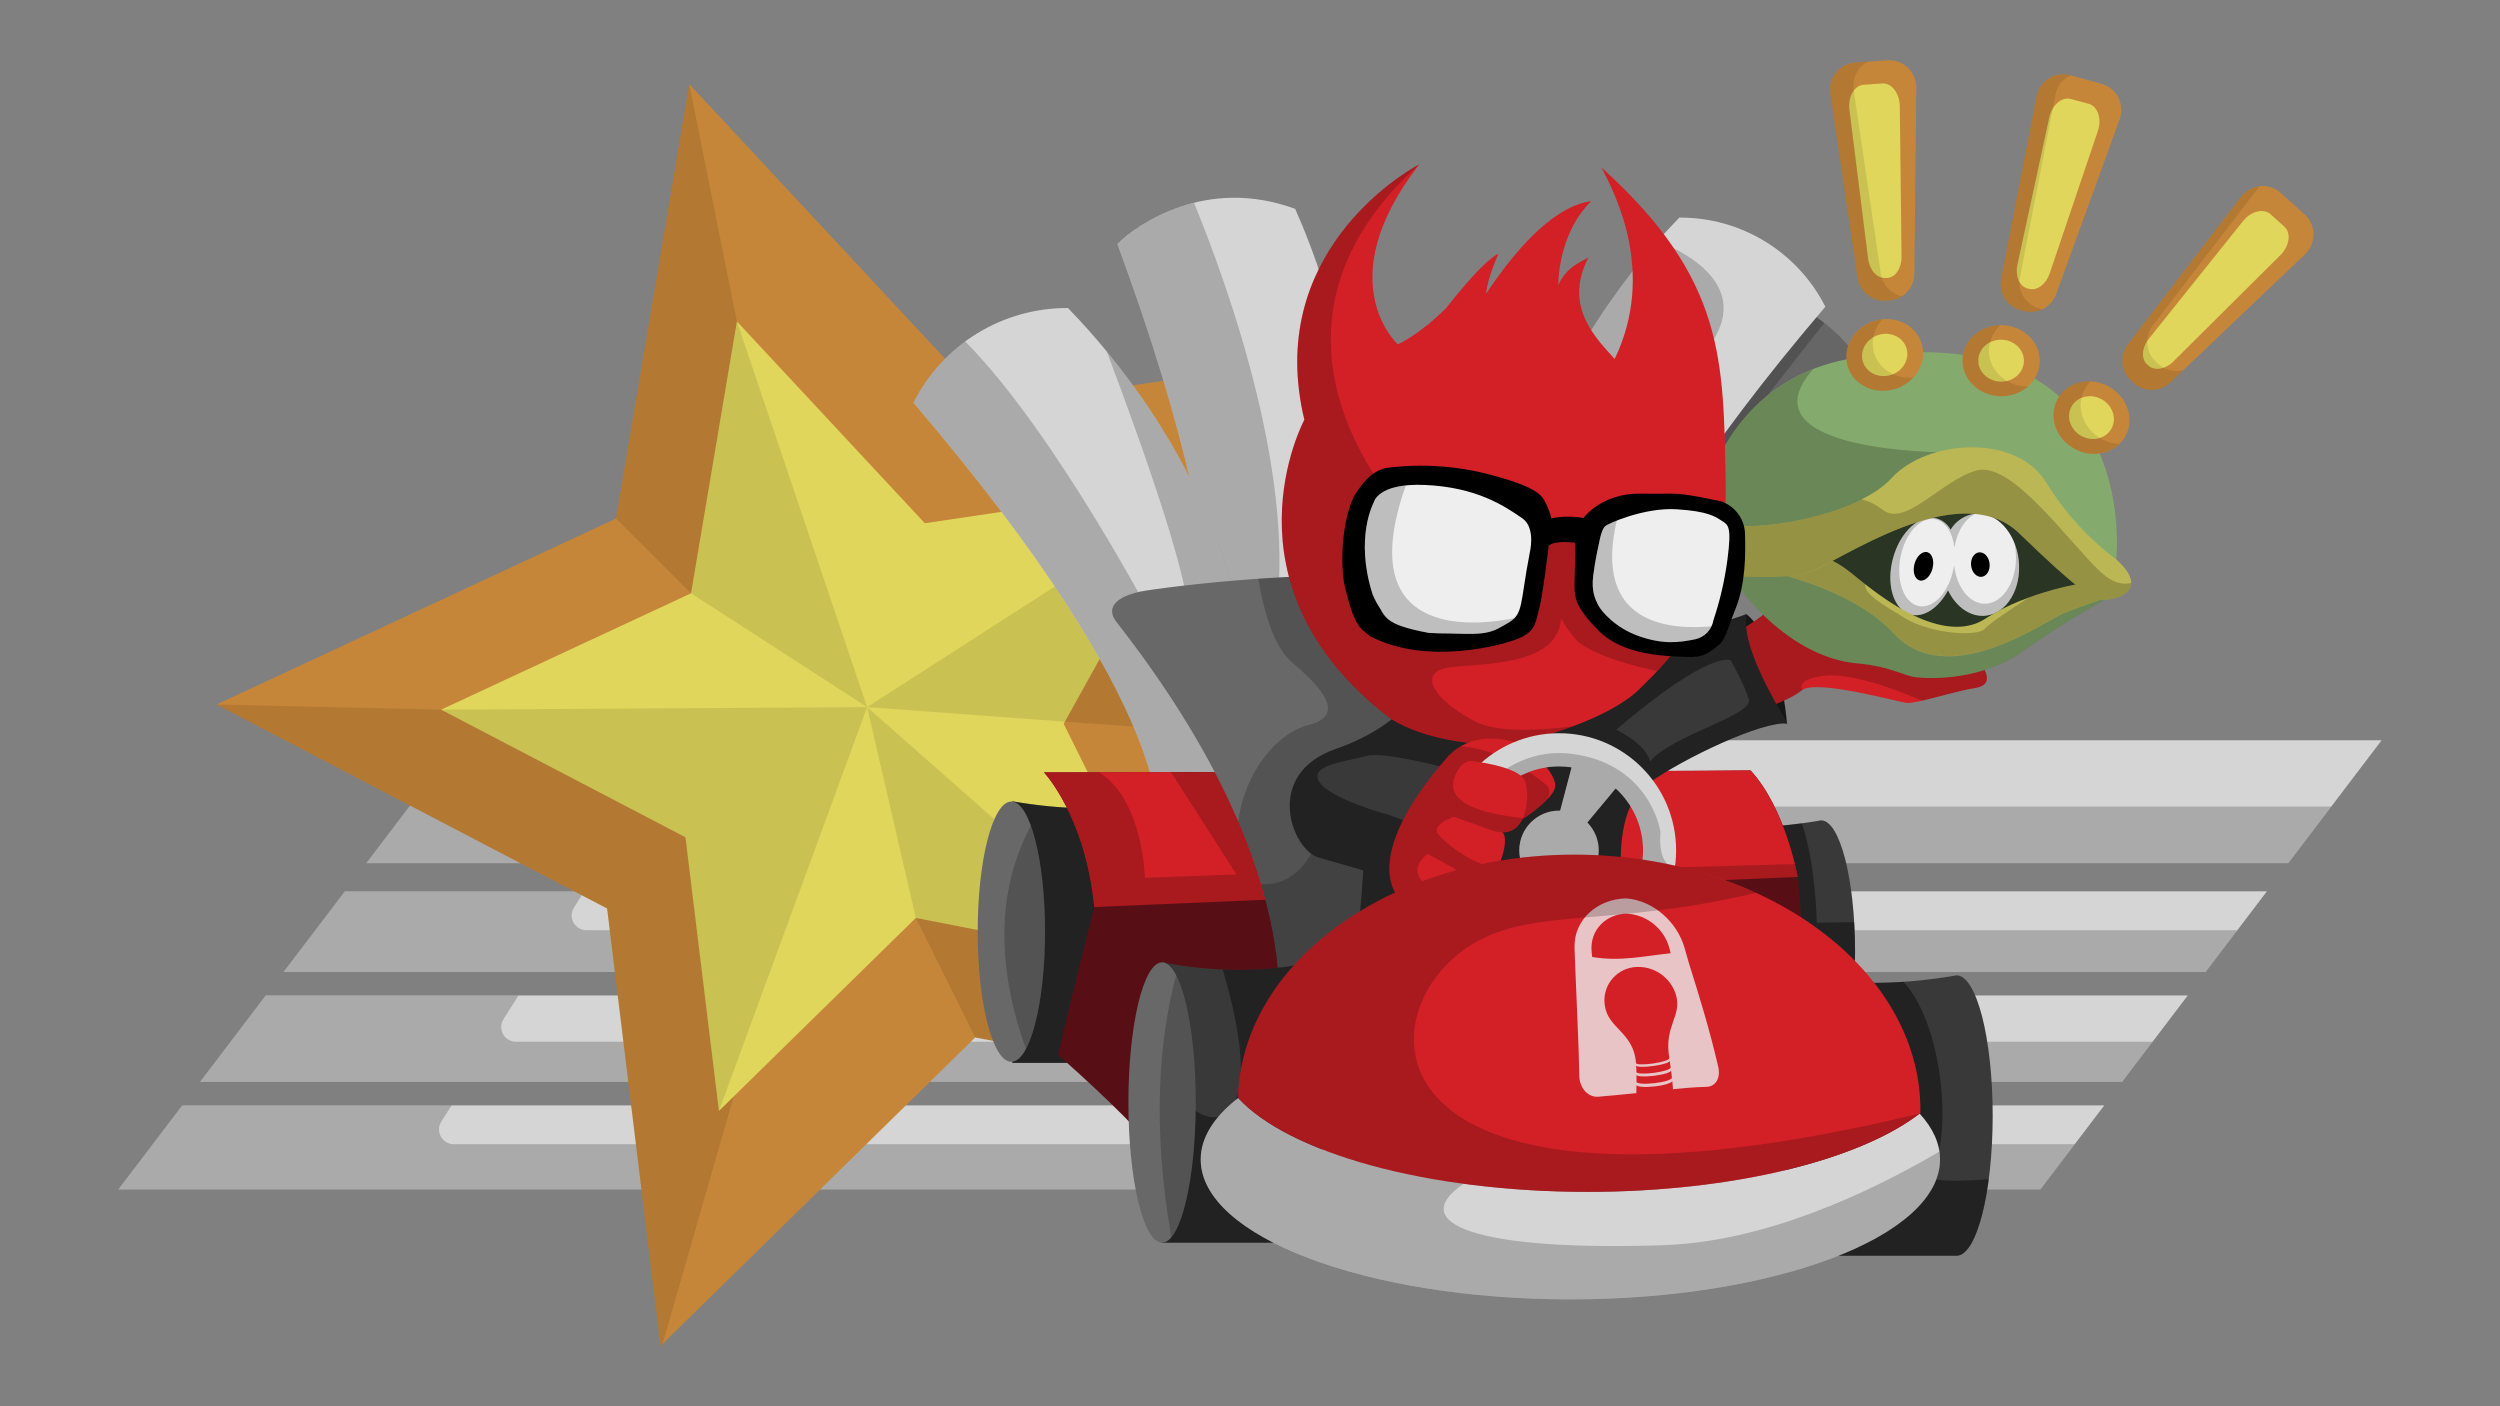<?xml version="1.0" encoding="UTF-8"?>
<svg id="Layer_1" data-name="Layer 1" xmlns="http://www.w3.org/2000/svg" viewBox="0 0 632 355.5">
  <rect x="0" y="0" width="632" height="355.5" fill="#808080" stroke="none"/>
  <defs>
    <style>
      .cls-1 {
        fill: #bcb755;
      }

      .cls-2 {
        fill: #6d131a;
      }

      .cls-3 {
        opacity: .8;
      }

      .cls-4 {
        fill: #393939;
      }

      .cls-5 {
        fill: #c68639;
      }

      .cls-6, .cls-7, .cls-8, .cls-9 {
        isolation: isolate;
      }

      .cls-6, .cls-10 {
        opacity: .2;
      }

      .cls-11 {
        fill: #d32027;
      }

      .cls-12 {
        fill: #d5d5d5;
      }

      .cls-13 {
        fill: #161616;
      }

      .cls-7 {
        opacity: .1;
      }

      .cls-8 {
        opacity: .6;
      }

      .cls-9 {
        opacity: .4;
      }

      .cls-14 {
        fill: #eee;
      }

      .cls-15 {
        fill: #686868;
      }

      .cls-16 {
        fill: #85aa6d;
      }

      .cls-17 {
        fill: #e0d65c;
      }
    </style>
  </defs>
  <g id="BG">
    <g>
      <polygon class="cls-12" points="578.48 218.2 602.08 187.14 116.19 187.14 92.6 218.2 578.48 218.2"/>
      <polygon class="cls-12" points="557.57 245.72 573.07 225.33 87.18 225.33 71.68 245.72 557.57 245.72"/>
      <g>
        <polygon class="cls-12" points="536.47 273.5 553.06 251.66 67.17 251.66 50.58 273.5 536.47 273.5"/>
        <polygon class="cls-12" points="46.07 279.44 29.92 300.69 515.81 300.69 531.96 279.44 46.07 279.44"/>
      </g>
    </g>
    <g class="cls-10">
      <g>
        <path d="M164.91,198.2l7.01-11.07h-55.73l-23.6,31.06h485.89l10.86-14.29H168.04c-2.05,0-3.71-1.67-3.71-3.72,0-.7,.2-1.39,.58-1.98Z"/>
        <path d="M145.09,229.45l2.57-4.12h-60.49l-15.49,20.39h485.89l8.03-10.57H148.24c-2.05,.01-3.71-1.64-3.73-3.68,0-.71,.2-1.41,.58-2.01Z"/>
        <g>
          <path d="M127.28,257.65l3.8-6h-63.9l-16.59,21.84h485.89l7.72-10.14H130.41c-2.05,0-3.71-1.65-3.71-3.7,0-.71,.2-1.4,.58-1.99Z"/>
          <path d="M111.55,283.56l2.62-4.13H46.07l-16.15,21.26h485.89l8.69-11.43H114.66c-2.05-.02-3.7-1.7-3.68-3.76,0-.69,.2-1.36,.57-1.94Z"/>
        </g>
      </g>
    </g>
    <g>
      <polygon class="cls-5" points="360.35 86.45 306.28 183.84 355.86 283.59 246.53 262.26 166.98 340.24 153.48 229.67 54.74 178.1 155.72 131.09 174.24 21.26 250.16 102.77 360.35 86.45"/>
      <polygon class="cls-7" points="339.51 250.71 228.35 180.28 269.21 182.44 306.92 185.13 306.28 183.84 355.44 95.29 222.26 175.7 186.29 81.26 174.24 21.26 155.72 131.09 174.7 149.98 219.21 178.76 111.52 179.4 54.74 178.1 153.48 229.67 166.98 340.24 167.5 339.73 194.06 247.35 231.52 232.05 246.53 262.26 355.86 283.59 339.51 250.71"/>
      <polygon class="cls-17" points="302.73 122.05 268.9 182.98 299.92 245.4 231.52 232.05 181.75 280.84 173.29 211.66 111.52 179.4 174.7 149.98 186.29 81.26 233.79 132.27 302.73 122.05"/>
      <g>
        <polygon class="cls-7" points="300.09 126.8 219.21 178.76 269.21 182.44 300.09 126.8"/>
        <g>
          <polygon class="cls-7" points="293.38 244.12 219.21 178.76 231.52 232.05 293.38 244.12"/>
          <g>
            <polygon class="cls-7" points="111.52 179.4 173.29 211.66 181.75 280.84 219.21 178.76 111.52 179.4"/>
            <polygon class="cls-7" points="174.7 149.98 219.21 178.76 186.29 81.26 174.7 149.98"/>
          </g>
        </g>
      </g>
    </g>
  </g>
  <g id="Cart">
    <g id="Exhaust">
      <path class="cls-12" d="M303.32,183.07s15.35-23.32-20.86-121.36c5.14-5.14,22.56-17.15,44.96-8.91,3.39,7.72,17.65,40.3,14.77,79.06s-5.56,62.92-5.56,62.92l-33.32-11.71Z"/>
      <path class="cls-6" d="M322.1,158.56c6.41-36.16-11.5-85.93-20.25-107.27-7.25,1.77-13.92,5.37-19.39,10.45,36.21,98.01,20.86,121.33,20.86,121.33l33.32,11.71s.62-5.59,1.58-15.67c-11.09,2.78-19.67-.57-16.12-20.55Z"/>
      <path class="cls-12" d="M292.37,208.47s6.35-27.18-61.47-106.69c7.44-14.73,22.58-23.99,39.09-23.91,5.84,6.1,30.48,31.72,41.15,69.1,10.67,37.37,16.51,60.97,16.51,60.97l-35.28,.54Z"/>
      <path class="cls-6" d="M327.69,207.97s-5.85-23.62-16.51-60.97c-7.4-25.88-21.49-46.13-31.4-58.16,9.35,24.72,22.6,61.97,20.58,69.72-3.04,11.81-8-.38-8-.38,0,0-25.46-48.77-48.36-71.87-5.53,4.03-10.03,9.32-13.12,15.43,67.83,79.51,61.47,106.69,61.47,106.69l35.33-.47Z"/>
      <path class="cls-6" d="M414.72,196.3s-6-25.65,58.02-100.69c-7.04-13.9-21.34-22.63-36.92-22.53-5.51,5.75-28.77,30.01-38.84,65.2s-15.54,57.54-15.54,57.54l33.28,.48Z"/>
      <path class="cls-6" d="M436.8,113.59c2.83-4.72,18.86-24.98,24.4-31.94-7.24-5.66-16.19-8.69-25.38-8.57-5.51,5.75-28.77,30.01-38.84,65.2-10.07,35.2-15.54,57.53-15.54,57.53l33.32,.48s-2.09-8.98,9.43-31.83l-11.75-15.06,31.29-16.74c1.35-1.93,2.79-3.91,4.29-5.93l-5.14-5.91c-4.36-2.66-7.24-5.29-6.07-7.23Z"/>
      <path class="cls-12" d="M403.43,178.23s-6-25.65,58.02-100.69c-7.04-13.9-21.34-22.63-36.92-22.53-5.51,5.75-28.77,30.01-38.84,65.16s-15.58,57.54-15.58,57.54l33.32,.52Z"/>
      <path class="cls-6" d="M405.83,163.1l-22-25.88s30.48-27.81,47.25-48.39c12.52-15.36-3.22-24.36-12-27.92-9.14,10.37-25.41,31.37-33.4,59.31-10.07,35.24-15.58,57.54-15.58,57.54l33.32,.48s-1.03-4.48,2.41-15.13Z"/>
    </g>
    <g id="R_Tires" data-name="R Tires">
      <path class="cls-4" d="M255.92,268.69h40.52v-67.07s-14.73,5.45-40.52,.95"/>
      <path class="cls-9" d="M255.92,268.69h40.52v-67.07s-14.73,5.45-40.52,.95"/>
      <ellipse class="cls-15" cx="255.67" cy="235.53" rx="8.51" ry="32.9"/>
      <path class="cls-6" d="M260.6,208.73c-6.58,12.29-10.49,30.78-1.23,56.44,2.85-5.32,4.81-16.59,4.81-29.64,0-11.05-1.41-20.84-3.58-26.8Z"/>
      <path class="cls-4" d="M460.39,207.39c-.23,0-.45,.04-.67,.11-25.48,4.29-40.03-1.06-40.03-1.06v67.32h40.7c4.72,0,8.57-14.86,8.57-33.18s-3.86-33.19-8.57-33.19Z"/>
      <path class="cls-9" d="M459.28,233.24s-.19-14.58-3.76-25.1c-22.87,3.08-35.83-1.71-35.83-1.71v67.32h40.7c4.72,0,8.57-14.86,8.57-33.18,0-2.57-.08-5.05-.22-7.44l-9.46,.12Z"/>
    </g>
    <g id="Car_Body" data-name="Car Body">
      <path id="Cart_Body" data-name="Cart Body" class="cls-2" d="M263.93,195.27s10.41,10.92,12.7,34.04c-5.84,23.15-9.15,37.35-9.15,37.35,0,0,16.29,14.22,23.15,22.61s166.14-39.12,166.14-39.12l-2.28-28.46s-3.05-17.28-11.94-26.93c-14.25,.26-178.61,.51-178.61,.51Z"/>
      <path id="Spoiler" class="cls-11" d="M454.45,221.68s-3.05-17.28-11.94-26.93c-14.22,.26-178.58,.51-178.58,.51,0,0,10.41,10.92,12.7,34.04l177.83-7.62Z"/>
      <path class="cls-6" d="M454.45,221.68s-.22-1.24-.71-3.24l-124.88,3.43s-.35-19.72-11.66-26.73h-21.22l16.59,25.91-23.15,.86s-.34-19.62-11.54-26.66h-13.96s10.41,10.92,12.7,34.04c-5.84,23.15-9.15,37.35-9.15,37.35,0,0,16.29,14.22,23.15,22.61,6.86,8.39,166.14-39.12,166.14-39.12l-2.31-28.43Z"/>
    </g>
    <g id="Seat">
      <path id="Seat-2" class="cls-15" d="M322.1,263.86s12.45-39.89-40.11-106.95c-3.04-4.58,2.8-6.61,6.35-7.37s53.1-7.62,83.33-1.77c30.23,5.85,28.71-9.65,28.19,43.19-.51,52.84-16.29,71.39-16.29,71.39l-61.47,1.53Z"/>
      <path class="cls-6" d="M371.64,147.76c-15.7-3.04-36.59-2.64-53.56-1.46,1.17,6.93,3.63,16.96,8.4,21.01,7.62,6.48,14.1,13.53,4.19,16.01-7.38,1.84-15.81,11.09-17.67,24.34,15.43,35.92,9.1,56.19,9.1,56.19l61.47-1.53s15.75-18.55,16.29-71.39,2-37.35-28.23-43.19Z"/>
      <path class="cls-6" d="M335.82,200.1s-1.34,24.24-17.02,23.42c7.77,25.97,3.3,40.34,3.3,40.34l61.47-1.53s13.42-15.8,15.89-59.79l-63.64-2.44Z"/>
    </g>
    <path id="Shirt_Inner" data-name="Shirt Inner" class="cls-13" d="M441.47,155.25s8.26,5.59,10.29,27.69c-20.58-5.21-18.42-9.53-18.42-9.53l8.13-18.16Z"/>
    <g id="Hand">
      <path id="Hand-2" class="cls-11" d="M433.75,162.62s12.32-5.84,15.24-10.54,51.06,14.95,51.06,14.95c0,0,5.46,5.84-.63,6.86s-15.12,4.06-17.4,3.81-23-6.1-26.58-3.17-12.26,5.5-12.26,5.5l-9.43-17.4Z"/>
      <path class="cls-6" d="M500.05,167.03s-48.13-19.72-51.06-14.99-15.24,10.57-15.24,10.57l9.43,17.4s8.77-2.57,12.32-5.46c.05-.04,.11-.08,.17-.11-.75-1.38,0-2.86,5.29-3.58,6.42-.86,16.97,2.86,24.98,6.28,3.82-.86,9.34-2.57,13.5-3.22,6.06-1.02,.6-6.89,.6-6.89Z"/>
    </g>
    <g id="Nevil_Body" data-name="Nevil Body">
      <path class="cls-4" d="M441.47,155.25c-5.46,2.41-47.16,12.86-47.16,12.86l-33.28,3.05s-4.9,11.78-23.31,18.16-11.15,25.4-4.45,27.44c2.49,.75,6.8,1.93,11.35,3.26-.47,8.88-1.6,21.48-4.24,25.07-4.19,5.72,22.87-15.24,22.87-15.24v-2.8c7.09,1.28,46.74-5.14,46.74-5.14,0,0-2.29-17.4,6.73-23.88,9.02-6.47,28.83-15.76,35.06-15.12-3.94-7.21-11.44-19.53-10.32-27.66Z"/>
      <path class="cls-9" d="M441.47,155.25c-5.46,2.41-47.16,12.86-47.16,12.86l-33.28,3.05s-4.9,11.78-23.31,18.16-11.15,25.4-4.45,27.44c2.49,.75,6.8,1.93,11.35,3.26-.47,8.88-1.6,21.48-4.24,25.07-4.19,5.72,22.87-15.24,22.87-15.24v-2.8c7.09,1.28,46.74-5.14,46.74-5.14,0,0-2.29-17.4,6.73-23.88,9.02-6.47,28.83-15.76,35.06-15.12-3.94-7.21-11.44-19.53-10.32-27.66Zm-82.44,53.6l-8-2.86s-14.87-4-17.53-8.38,7.43-5.14,11.81-6.48,21.15,3.24,21.15,3.24l-7.43,14.48Zm58.11-16.38c-1.15-4.58-8.57-8.01-8.57-8.01,24.2-20.58,28.95-17.52,28.95-17.52,0,0,3.43,5.91,4.58,9.9s-19.78,9.15-24.92,15.63h-.03Z"/>
    </g>
    <g id="Shell">
      <path class="cls-16" d="M534.98,141.41s7.12-63.76-68.08-50.59c-45.22,8.89-40.39,67.32-40.39,67.32l10.16-13.72s13.46,22.09,33.78,23.37c8.07,.92,10.55,3.01,14.07,3.43s16.68,.86,27.25-6.86c7.4-5.25,15.14-10.03,23.15-14.29l.06-8.67Z"/>
      <path class="cls-6" d="M525.21,141.03l-17.15-16.01-16.38-10.67s-51.73,0-33.33-21.02c-36.01,14.1-31.83,64.84-31.83,64.84l10.16-13.72s13.46,22.09,33.78,23.37c8.07,.92,10.55,3.01,14.07,3.43s16.68,.86,27.25-6.86c7.4-5.25,15.14-10.03,23.15-14.29v-3.68l-9.71-5.4Z"/>
      <path class="cls-8" d="M447.56,139.5l48.68-15.43,20.58,8.67,10.76,10.77,.86,5.71s-6.57,2.67-6.95,2.67-22.29,10.01-22.29,10.01l-16.57-2.09-8.76-5.91-17.91-8.77-8.39-5.62Z"/>
      <g>
        <path class="cls-14" d="M510.34,141.73c-.75-7.12-5.7-12.43-11.06-11.87-2.56,.35-4.83,1.83-6.17,4.04-.76-1.37-2.01-2.38-3.51-2.84-4.29-1.17-9.22,3.33-11.04,10.03-1.83,6.7,.15,13.08,4.42,14.25,3.36,.92,7.13-1.71,9.48-6.1,2.01,4.16,5.65,6.81,9.51,6.4,5.37-.57,9.11-6.79,8.37-13.91Z"/>
        <ellipse cx="500.63" cy="142.73" rx="2.35" ry="3.11" transform="translate(-12.13 52.84) rotate(-5.97)"/>
        <ellipse cx="486.26" cy="143.17" rx="3.7" ry="2.35" transform="translate(220.3 574.69) rotate(-74.76)"/>
      </g>
      <path class="cls-6" d="M510.34,141.73c-.17-1.56-.55-3.08-1.14-4.54,.29,1.25,.44,2.52,.44,3.8,0,6.42-3.52,11.63-7.88,11.63-3.92,0-7.17-4.24-7.77-9.79,0,.21-.05,.43-.09,.65-1.11,6.06-5.02,10.43-8.75,9.75s-5.85-6.15-4.74-12.22,5.03-10.43,8.75-9.75c2.65,.49,4.48,3.43,4.92,7.21,.63-4.14,2.74-7.44,5.47-8.63h-.27c-2.56,.35-4.83,1.83-6.17,4.04-.76-1.37-2.01-2.38-3.51-2.84-4.29-1.17-9.22,3.33-11.04,10.03-1.83,6.7,.15,13.08,4.42,14.25,3.36,.92,7.13-1.71,9.48-6.1,2.01,4.16,5.65,6.81,9.51,6.4,5.38-.56,9.11-6.78,8.38-13.9Z"/>
      <path class="cls-1" d="M433.56,141.79s31.43,3.43,45.15,18.29c13.72,14.86,38.21-3.15,43.16-5.14s12.47-4.48,12.47-4.48l-6.66-3.24s-14.96,2.09-25.72,9.15-26.68-5.81-30.68-8.87-8.67-8.09-16.1-7.05-21.62,1.34-21.62,1.34Z"/>
      <path class="cls-6" d="M527.68,147.22c-5.07,.81-10.04,2.1-14.87,3.86-4.58,2.98-10.07,6.67-11.05,7.86-1.71,2.09-13.72,1.33-20.19-2.68-4.67-2.88-10.53-6.06-10.01-8.57l-.28-.22c-4-3.04-8.67-8.09-16.1-7.05s-21.62,1.34-21.62,1.34c0,0,31.43,3.43,45.15,18.29,13.72,14.86,38.21-3.15,43.16-5.14s12.47-4.48,12.47-4.48l-6.66-3.21Z"/>
      <path class="cls-1" d="M534.98,141.41c-7.07-5.3-13.07-11.9-17.69-19.44-7.61-12.47-30.2-10.85-39.05-1.14s-35.54,14.1-42.96,11.33-16.86,5.62-12.86,9.63c4,4,27.72,5.24,34.77,2.95s38.02-24.68,53.25-9.91c15.24,14.76,18.49,16.49,21.15,16.77s12.51-2,3.4-10.19Z"/>
      <path class="cls-6" d="M531.11,144.65c-8.2-7.62-22.49-28.2-31.44-25.72s-18.29,14.86-24.01,9.71c-1.51-1.13-3.22-1.95-5.05-2.42-11.63,5.85-29.5,8.13-35.38,5.94-7.43-2.76-16.86,5.62-12.86,9.63s27.72,5.24,34.77,2.95,38.02-24.68,53.25-9.91,18.52,16.49,21.19,16.77c1.85,.2,7.15-.86,7.18-4.23-2.08,.52-4.66,.06-7.66-2.73Z"/>
    </g>
    <g id="Head">
      <path class="cls-11" d="M329.75,106.11s-22.49,41.74,21.69,75.5c9.43,6.12,25.07,7.25,31.35,6.22s24.01-6.16,31.58-13.56c7.57-7.41,22.51-21.35,21.89-52.3-.62-30.95-.07-51.36-31.44-79.65,3.43,6.52,13.91,26.58,3.36,48.43-4.18-4.8-13.2-12.95-6.64-25.64-2.64,1.38-5.64,2.7-7.6,6.92,0-3.06,.86-13.86,8.3-21.15-3.62,.38-13.11,3.08-26.58,23.42,.51-4.57,3.17-10.13,3.17-10.13,0,0-2.95,.59-13.17,13.62-6.81,6.86-12.28,9.27-12.28,9.27,0,0-17.58-15.87,5.39-45.49-4.6,2.41-38.99,23.13-29.03,64.54Z"/>
      <path class="cls-6" d="M355.63,130.74s-45.2-45.67,3.12-89.17c-4.58,2.37-38.97,23.1-29.01,64.51,0,0-22.49,41.74,21.66,75.54,9.43,6.12,25.07,7.25,31.35,6.22,5.13-.99,10.17-2.42,15.06-4.29-8.87,1.19-19.55,1.71-25.16-1.28-10.67-5.71-13.98-12.19-6.73-13.46s27.94,.13,28.71-12.45c.16,.3,.33,.57,.51,.86v-.33c0,.17,.07,.34,.11,.51,1.06,1.76,2.29,3.39,3.7,4.89,4.95,3.7,13.63,6,19.99,7.36,8.03-8.3,13.51-18.73,15.78-30.06l-79.08-8.86Z"/>
      <path d="M400.31,130.95s4.54-6.37,14.58-6.16,7.55-.71,20.26,1.96c3.63,1.28,6.04,4.73,6,8.57,.12,5.14,.12,12.19-2.38,18.5-2.5,6.31-2.57,8.05-4.7,9.59s-3.15,2.89-7.92,2.66-15.7-.25-21.98-6.61-6.25-8.57-6.1-13.06,.14-9.2,.14-9.2c0,0-5.14-.69-6.69,.75-.36,2.91-1.59,13.02-2.47,16.18s-.81,5.39-4.97,7.2-23.45,7-37.72-.51c-2.43-2.01-4-2.03-6.63-13.67-1.41-11.02,1.4-19.79,2.7-21.88s4.13-6.48,8.41-7.03c8.61-1.06,17.33-.47,25.72,1.71,11.51,3.04,13.07,5.08,13.98,6.8,.73,1.35,1.28,2.79,1.63,4.28,2.69-.53,5.45-.56,8.15-.08Z"/>
      <path class="cls-14" d="M386.68,139.92s1.71-6.45-1.85-8.9c-4.65-3.21-11.57-7.83-24.56-8.42-12.11-.54-13,4.45-13,4.45,0,0-4.85,8.85-.29,23.15,.32,.8,.69,1.57,1.11,2.32,2.27,3.37,1.48,5.31,13.12,7.48l2.49,.11c7.22,0,11.68,.86,15.71-1.59,.27-.17,.92-.48,2.07-1.17,3.69-2.26,2.77-4.82,5.21-17.42Z"/>
      <path class="cls-6" d="M355.38,122.72c-7.48,.78-8.11,4.34-8.11,4.34,0,0-4.85,8.85-.29,23.15,.32,.8,.69,1.57,1.11,2.32,2.27,3.37,1.48,5.31,13.12,7.48l2.49,.11c7.22,0,11.68,.86,15.71-1.59,.27-.17,.92-.48,2.07-1.17,.53-.31,1.01-.69,1.43-1.12-7.27,1.54-41.88,7.07-27.52-33.51Z"/>
      <path class="cls-14" d="M404.31,136.96s.47-2.81,1.37-3.85c.67-.76,10.09-4.86,18.1-4.37s9.83,1.85,11.47,2.91,2.57,1.3,1.45,9.81c-.69,5.22-1.88,10.36-3.55,15.36-.41,2.4-2.25,4.31-4.63,4.8-4.06,.81-8.08,1.39-14.37-.86-5.96-2.11-9.43-6.4-10.09-7.72s-1.83-3.34-1.29-7.58,1.54-8.5,1.54-8.5Z"/>
      <path class="cls-6" d="M408.71,131.6c-1.08,.36-2.1,.87-3.04,1.51-.9,1.04-1.37,3.85-1.37,3.85,0,0-1.01,4.29-1.54,8.57s.6,6.28,1.29,7.58,4.13,5.58,10.09,7.72c6.29,2.23,10.29,1.65,14.37,.86,1.87-.34,3.44-1.61,4.18-3.36-10.95,.99-30.03-.6-23.98-26.72Z"/>
    </g>
    <g id="Hand-3">
      <path id="Hand-4" class="cls-11" d="M353.85,227.15s-11.04-9.43,12.33-36.07c8.13-8.26,19.93-2.29,19.93-2.29,0,0,8.01,7.12,6.99,10.42s-8.76,8.51-9.53,8.51-12.32-4.83-12.32-4.83l-17.4,24.26Z"/>
      <path class="cls-6" d="M369.31,188.64c-1.15,.67-2.2,1.49-3.13,2.43-23.37,26.67-12.33,36.07-12.33,36.07l17.4-24.26s11.56,4.83,12.32,4.83c.55,0,4.65-2.65,7.32-5.38,1.08-1.1,1.07-2.87-.03-3.95-.06-.06-.12-.12-.19-.17-8-6.46-15.23-9.06-21.37-9.57Z"/>
    </g>
    <g id="Stearing_Wheel" data-name="Stearing Wheel">
      <path id="Stearing_Wheel-2" data-name="Stearing Wheel-2" class="cls-12" d="M394.12,185.36c-16.35,0-29.6,13.25-29.6,29.6s13.25,29.6,29.6,29.6,29.6-13.25,29.6-29.6h0c0-16.34-13.24-29.59-29.58-29.6h-.02Zm0,50.81c-11.71,0-21.21-9.49-21.22-21.2,0-11.71,9.49-21.21,21.2-21.22h.01c1.07,0,2.13,.08,3.19,.24h0l-2.89,10.94h-.28c-5.54,0-10.04,4.49-10.05,10.03,0,5.54,4.49,10.04,10.03,10.05,5.54,0,10.04-4.49,10.05-10.03,0-2.64-1.03-5.17-2.88-7.05l6.94-8.34,.24-.26c8.65,7.9,9.25,21.32,1.34,29.97-4.02,4.4-9.72,6.91-15.68,6.9l-.02-.03Z"/>
      <path class="cls-6" d="M407.41,231.48c-9.12,7.35-22.47,5.92-29.83-3.2-7.35-9.12-5.92-22.47,3.2-29.83,3.78-3.05,8.49-4.7,13.34-4.7,1.07,0,2.13,.08,3.19,.24h0l-2.89,10.94h-.28c-5.54,0-10.04,4.49-10.05,10.03,0,5.54,4.49,10.04,10.03,10.05,5.54,0,10.04-4.49,10.05-10.03,0-2.64-1.03-5.17-2.88-7.05l6.94-8.34,.24-.26c8.32,7.64,9.18,20.46,1.96,29.15,3.26,.07,6.66,.13,9.92,.16,1.54-2.95,2.58-6.14,3.06-9.43-4.64-.39-3.63-8.89-3.63-8.89,0,0-2.41-17.03-22.22-19.72-19.44-2.62-29.73,17.91-29.73,17.91l-2.42-.86c-3.97,15.86,5.67,31.93,21.53,35.89,11.07,2.77,22.75-1.07,30.02-9.88l-9.56-2.19Z"/>
    </g>
    <g id="Fingers">
      <path class="cls-11" d="M370.35,231.24s6.59-7.62,1.65-11.69-10.73-7.62-13.16-6.86-10.42,8.97-1.29,13.39,10.52,5.78,12.8,5.16Z"/>
      <path class="cls-6" d="M360.2,223.46c-4.41-3.93-.23-7.42,3.58-9.52-2.07-1.05-3.85-1.59-4.95-1.24-2.43,.77-10.42,8.97-1.29,13.39s10.52,5.77,12.8,5.14c0,0,3.34-3.87,3.48-7.56-3.53,1.93-9.13,3.81-13.63-.21Z"/>
      <path class="cls-11" d="M357.44,212.52s2.69-10.47,9.16-8.62,12.97,4.77,13.72,7.37-1.59,14.67-10.85,9.34c-9.26-5.33-11.17-5.71-12.03-8.09Z"/>
      <path class="cls-6" d="M363.76,211.14c-2.21-2.43,2.66-4.53,7.12-5.85-1.38-.51-2.82-.98-4.29-1.39-6.46-1.85-9.16,8.62-9.16,8.62,.86,2.38,2.8,2.77,12.05,8.09,4.29,2.48,7.11,1.2,8.81-1.13-5-.7-11.55-5.06-14.53-8.34Z"/>
      <path class="cls-11" d="M363.13,203.53s.63-11.94,7.36-11.31,13.72,2.42,14.99,5.08,1.28,16.29-8.89,12.44-12.19-3.81-13.46-6.22Z"/>
      <path class="cls-6" d="M369.22,193.74c.62-.72,1.46-1.22,2.39-1.41l-1.12-.12c-6.73-.63-7.36,11.31-7.36,11.31,1.27,2.41,3.3,2.41,13.46,6.22,4.63,1.71,7.14-.14,8.39-2.94-22-2.29-18.19-9.65-15.76-13.06Z"/>
    </g>
    <g id="F_Tires" data-name="F Tires">
      <g>
        <path class="cls-4" d="M293.77,314.15h40.52v-71.89s-14.74,5.85-40.52,1.02"/>
        <path class="cls-9" d="M311.43,279.73c-5.55,7.6-14.01-2.72-17.65-7.95v42.37h40.52v-71.89s-8.99,3.57-25.2,2.83c3.19,10.78,7.19,28.04,2.33,34.64Z"/>
        <ellipse class="cls-15" cx="293.77" cy="278.72" rx="8.51" ry="35.44"/>
        <path class="cls-6" d="M296.11,312.79c3.57-4.24,6.17-17.88,6.17-34.06,0-14.3-2.04-26.58-4.96-32.22-4.18,15.79-6.21,37.65-1.21,66.28Z"/>
      </g>
      <g>
        <path class="cls-4" d="M494.62,246.58c-.24,0-.48,.04-.7,.11-27.21,4.6-42.75-1.13-42.75-1.13v71.89h43.45c5.04,0,9.13-15.86,9.13-35.44s-4.11-35.44-9.13-35.44Z"/>
        <path class="cls-9" d="M487.86,295.36c5.56-4.64,4.19-35.44-6.66-47.16-19.28,1.32-30.01-2.65-30.01-2.65v71.89h43.44c3.55,0,6.62-7.85,8.14-19.33-8.44,.65-19.28,.88-14.9-2.76Z"/>
      </g>
    </g>
    <g id="Bumper">
      <path id="Bumper-2" class="cls-12" d="M401.33,301.29c-40.85,0-75.56-9.9-88.31-23.71-6.07,4.69-9.48,9.96-9.48,15.54,0,19.52,41.86,35.36,93.45,35.36s93.45-15.84,93.45-35.36c0-4.09-1.83-8.01-5.2-11.65-15.13,11.74-47.03,19.82-83.92,19.82Z"/>
      <path class="cls-6" d="M420.41,314.79c-46.36,1.53-65.43-5.3-50.41-15.54-26.58-3.58-47.65-11.58-56.96-21.67-6.07,4.69-9.48,9.96-9.48,15.54,0,19.52,41.86,35.36,93.45,35.36s93.45-15.84,93.45-35.36c0-.67-.06-1.34-.16-2.01-18.37,10.74-44.36,22.84-69.89,23.67Z"/>
    </g>
    <g id="Hood">
      <path id="Hood-2" class="cls-11" d="M313.04,277.59c12.73,13.8,47.45,23.71,88.31,23.71,36.87,0,68.79-8.09,84.02-19.82l.09,.11h0c.77-35.15-37.21-64.47-84.84-65.5-47.63-1.04-86.77,26.49-87.65,61.56,.02-.01,.04-.03,.06-.05Z"/>
      <g id="Logo" class="cls-3">
        <path class="cls-14" d="M425.82,239.49c-1.83-6.16-7.53-11.78-14.68-12.38-7.48,.15-13.27,5.51-13.1,12.38,.05,1.62,.11,3.24,.18,4.86h0v.11c.35,9.38,.86,18.55,1.04,27.7,.13,2.96,2.22,5.29,4.78,5.09,3.22-.27,6.47-.58,9.69-.92-.04-.04-.06-.08-.07-.14,0-.66,.04-1.3,.05-1.94,0,.51,2.09,.68,4.63,.39s4.45-.92,4.4-1.43c.07,.65,.13,1.31,.19,1.99,0,.05-.02,.1-.05,.15,2.89-.29,5.75-.53,8.65-.6,2.23-.13,3.51-2.28,2.82-5.14-2.13-9.27-4.92-18.23-7.32-25.9-.02-.03-.03-.07-.04-.1h0c-.4-1.35-.8-2.73-1.17-4.12Zm-3.16,32.92c.05,.51-1.87,1.12-4.35,1.41s-4.6,.15-4.6-.34v-1.79c0,.47,2.07,.57,4.52,.26s4.29-.9,4.22-1.39c.06,.61,.15,1.23,.21,1.85Zm-.32-2.57c.06,.47-1.78,1.05-4.18,1.37s-4.46,.24-4.48-.21,0-1.12-.07-1.66c0,.44,2.03,.47,4.41,.13s4.14-.86,4.07-1.35c.09,.53,.17,1.11,.25,1.69v.03Zm-.34-2.34c.07,.44-1.71,.99-4.04,1.34s-4.36,.32-4.38-.11c-.58-7.81-7.13-8.69-7.89-14.58-.7-4.61,2.47-8.91,7.08-9.61,.13-.02,.25-.04,.38-.05,4.8-.49,9.26,2.53,10.58,7.17,1.45,5.28-3.11,7.7-1.73,15.8v.03Zm.33-26.52c-6.94,.73-12.75,2.15-19.84,.94l-.13-1.35c-.51-5.45,3.64-9.58,8.97-9.6,5.12,.33,9.45,3.9,10.73,8.87,.09,.35,.17,.74,.27,1.11v.03Z"/>
      </g>
      <g class="cls-10">
        <path d="M485.33,281.47l.09,.11v-.14l-.09,.03Z"/>
        <path d="M372.39,238.57c15.24-9.14,35.06-4.18,71.51-12.86-13.64-6.13-28.38-9.41-43.32-9.64-47.55-1.03-86.72,26.49-87.61,61.56,.02,0,.04-.02,.06-.04,12.73,13.8,47.45,23.71,88.31,23.71,36.87,0,68.79-8.09,84.02-19.82-141.28,34.12-141.65-25.7-112.98-42.9Z"/>
      </g>
    </g>
    <g>
      <g>
        <ellipse class="cls-5" cx="505.88" cy="91.18" rx="8.99" ry="9.78" transform="translate(399.38 594.06) rotate(-88.26)"/>
        <ellipse class="cls-17" cx="505.88" cy="91.18" rx="5.3" ry="5.77" transform="translate(399.38 594.06) rotate(-88.26)"/>
        <path class="cls-7" d="M512.3,97.69c-5.4-.17-9.65-4.29-9.51-9.28,.09-2.39,1.17-4.64,2.99-6.2-5.22,0-9.51,3.83-9.65,8.68s4.1,9.11,9.5,9.27c2.58,.1,5.1-.79,7.06-2.48h-.39Z"/>
        <path class="cls-5" d="M511.53,78.6l-.72-.2c-3.47-.94-5.62-4.4-4.93-7.93l8.96-46.13c.71-3.72,4.31-6.16,8.03-5.44,.18,.04,.37,.08,.55,.13l7.79,2.14c3.65,1,5.81,4.77,4.81,8.42-.05,.18-.11,.37-.17,.55l-16.03,44.18c-1.22,3.37-4.83,5.24-8.28,4.28Z"/>
        <path class="cls-17" d="M512.94,73.03l-.43-.12c-2.02-.56-3.12-3.18-2.5-6l8.03-37.17c.68-3.17,3.2-5.34,5.45-4.72l4.57,1.23c2.26,.63,3.32,3.79,2.28,6.86l-12.18,36.01c-.92,2.74-3.2,4.45-5.22,3.9Z"/>
        <path class="cls-7" d="M515.57,78.02c-3.47-.95-5.61-4.41-4.92-7.94l8.96-46.12c.42-2.16,1.85-3.99,3.85-4.92h-.05c-3.65-1.01-7.43,1.12-8.45,4.77-.05,.18-.09,.36-.13,.55l-8.96,46.13c-.69,3.53,1.46,6.99,4.93,7.93l.72,.2c1.57,.43,3.23,.29,4.71-.39l-.66-.2Z"/>
      </g>
      <g>
        <ellipse class="cls-5" cx="528.73" cy="105.56" rx="8.99" ry="9.78" transform="translate(185.77 521.6) rotate(-61.79)"/>
        <ellipse class="cls-17" cx="528.73" cy="105.56" rx="5.3" ry="5.77" transform="translate(185.77 521.6) rotate(-61.79)"/>
        <path class="cls-7" d="M531.35,111c-4.76-2.57-6.72-8.16-4.37-12.53,.4-.76,.93-1.45,1.55-2.05-3.44-.25-6.72,1.52-8.41,4.53-2.35,4.37-.39,9.98,4.37,12.53,3.64,2.06,8.18,1.56,11.28-1.24-1.55-.07-3.06-.5-4.42-1.23Z"/>
        <path class="cls-5" d="M539.39,96.81l-.57-.5c-2.67-2.4-3.05-6.45-.86-9.29l28.58-37.3c2.3-3.01,6.6-3.59,9.61-1.29,.14,.11,.28,.22,.42,.35l6,5.39c2.83,2.52,3.07,6.86,.55,9.68-.13,.14-.26,.28-.39,.41l-34.05,32.41c-2.59,2.46-6.63,2.52-9.29,.14Z"/>
        <path class="cls-17" d="M543.13,92.44l-.33-.29c-1.57-1.41-1.38-4.29,.44-6.52l23.76-29.69c2.01-2.57,5.24-3.35,6.99-1.78l3.53,3.16c1.71,1.57,1.28,4.87-1.02,7.16l-27,26.83c-2.01,2.05-4.81,2.54-6.37,1.13Z"/>
        <path class="cls-7" d="M545.67,92.05l-.56-.51c-2.67-2.4-3.05-6.45-.86-9.29l26.95-35.15c-1.85,.21-3.53,1.17-4.66,2.64l-28.58,37.3c-2.19,2.84-1.82,6.9,.86,9.29l.57,.5c2.66,2.39,6.72,2.33,9.31-.14l3.25-3.09c-2.22,.57-4.58-.02-6.28-1.55Z"/>
      </g>
      <g>
        <ellipse class="cls-5" cx="476.45" cy="89.73" rx="9.78" ry="8.99" transform="translate(-4.83 148.26) rotate(-17.6)"/>
        <ellipse class="cls-17" cx="476.45" cy="89.73" rx="5.77" ry="5.3" transform="translate(-4.83 148.26) rotate(-17.6)"/>
        <path class="cls-7" d="M473.79,89.34c-.89-3.02-.11-6.29,2.07-8.57-.72,.07-1.44,.21-2.13,.44-5.14,1.63-8.11,6.79-6.61,11.51s6.86,7.24,12.05,5.61c1.74-.55,3.31-1.55,4.54-2.9-4.42,.45-8.62-2.01-9.91-6.09Z"/>
        <path class="cls-5" d="M477.59,75.98l-.75,.05c-3.59,.25-6.77-2.32-7.27-5.88l-6.86-46.49c-.56-3.75,2.03-7.24,5.77-7.79,.18-.03,.36-.05,.55-.06l8.07-.56c3.78-.27,7.06,2.58,7.32,6.36,.01,.19,.02,.37,.02,.56l-.49,47c-.02,3.58-2.78,6.54-6.35,6.81Z"/>
        <path class="cls-17" d="M477.06,70.26h-.44c-2.1,.15-4-1.96-4.36-4.85l-4.73-37.72c-.4-3.22,1.25-6.1,3.59-6.26l4.73-.33c2.34-.16,4.38,2.48,4.42,5.72l.44,38.03c.03,2.92-1.53,5.31-3.65,5.42Z"/>
        <path class="cls-7" d="M475.46,69.16l-6.86-46.5c-.42-2.86,1-5.68,3.55-7.05l-3.13,.21c-3.78,.26-6.63,3.53-6.38,7.31,.01,.18,.03,.36,.06,.55l6.86,46.49c.52,3.55,3.69,6.11,7.27,5.86l.75-.05c1.16-.08,2.28-.46,3.26-1.1-2.82-.59-4.97-2.87-5.38-5.72Z"/>
      </g>
    </g>
  </g>
</svg>